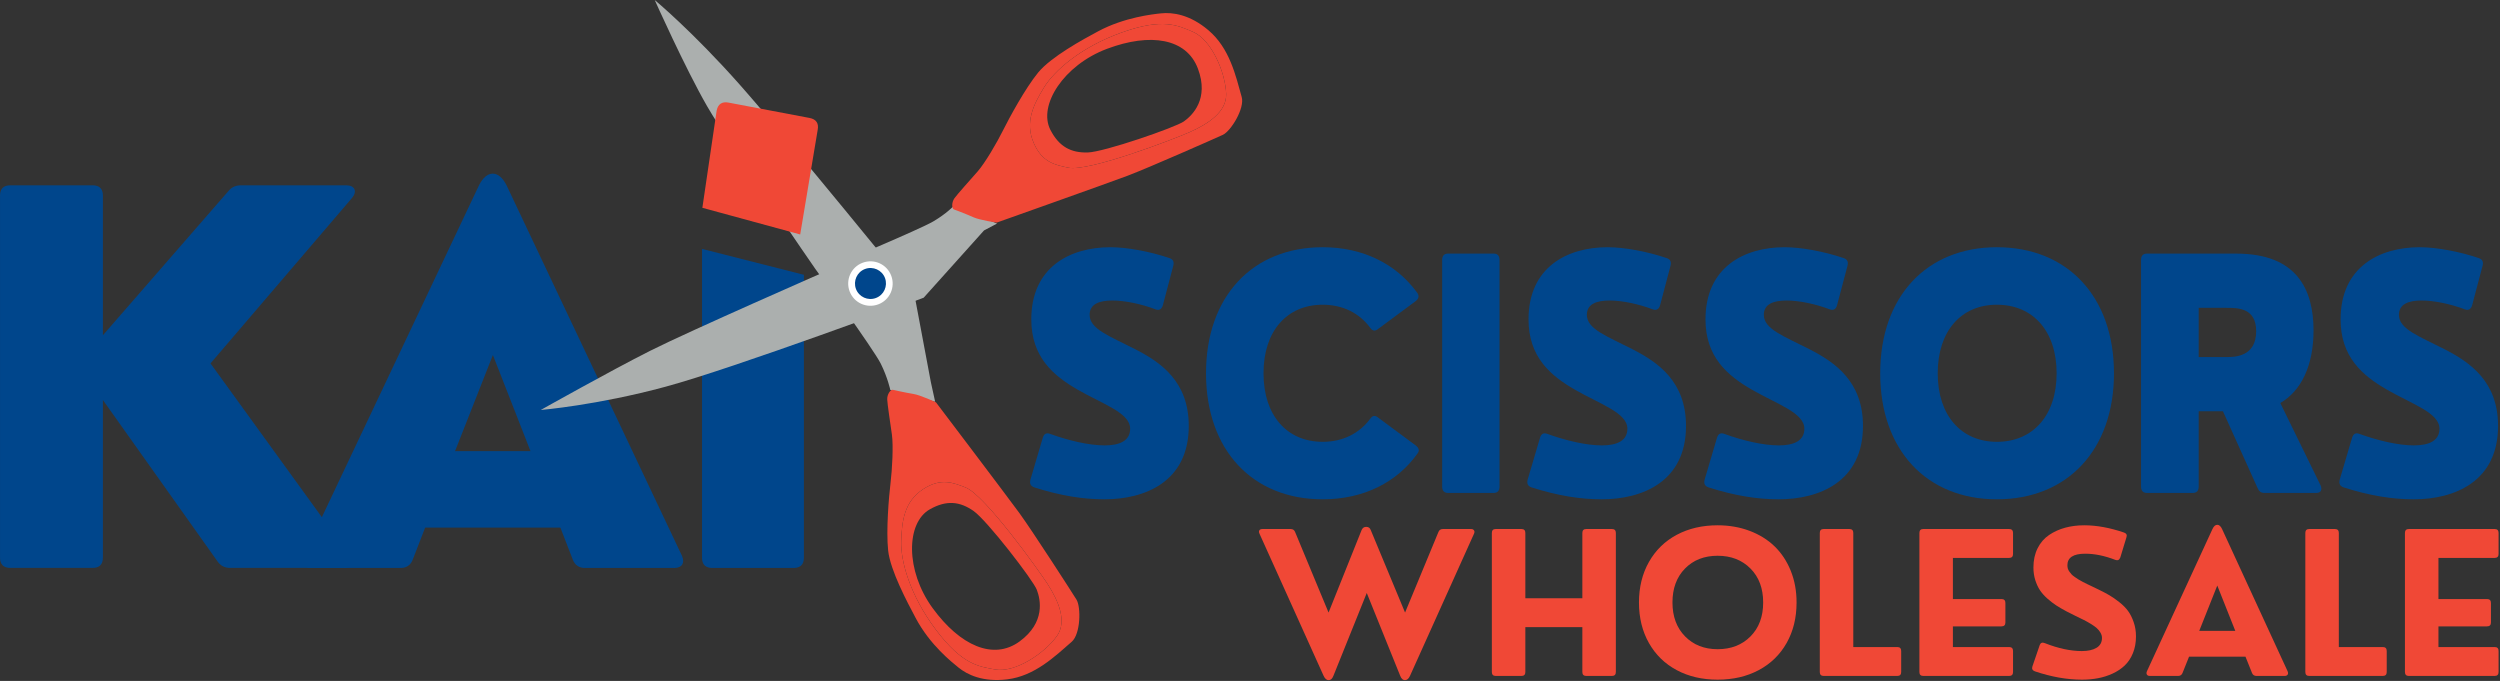 <?xml version="1.0" encoding="UTF-8" standalone="no"?>
<!DOCTYPE svg PUBLIC "-//W3C//DTD SVG 1.1//EN" "http://www.w3.org/Graphics/SVG/1.1/DTD/svg11.dtd">
<svg width="100%" height="100%" viewBox="0 0 1307 356" version="1.1" xmlns="http://www.w3.org/2000/svg" xmlns:xlink="http://www.w3.org/1999/xlink" xml:space="preserve" xmlns:serif="http://www.serif.com/" style="fill-rule:evenodd;clip-rule:evenodd;stroke-linejoin:round;stroke-miterlimit:2;">
    <rect x="0" y="0" width="1307" height="356" fill="#333333" stroke="none"/>
    <g transform="matrix(4.167,0,0,4.167,-165.063,-145.562)">
        <path d="M96.702,91.533L106.169,91.533L101.451,79.472L96.702,91.533ZM125.168,104.656C125.573,105.563 125.168,106.187 124.23,106.187L112.949,106.187C112.264,106.187 111.732,105.813 111.482,105.157L109.92,101.126L92.952,101.126L91.389,105.157C91.14,105.813 90.61,106.187 89.922,106.187L78.643,106.187C77.704,106.187 77.297,105.563 77.704,104.656L99.702,58.195C100.671,56.226 102.201,56.226 103.171,58.195L125.168,104.656Z" style="fill:rgb(0,70,140);fill-rule:nonzero;"/>
        <path d="M128.97,106.187C128.127,106.187 127.689,105.751 127.689,104.906L127.689,66.161L140.469,69.408L140.469,104.906C140.469,105.751 140.03,106.187 139.188,106.187L128.97,106.187Z" style="fill:rgb(0,70,140);fill-rule:nonzero;"/>
        <path d="M121.754,34.935C121.754,34.935 126.521,38.89 132.427,45.559C138.342,52.236 154.344,71.942 154.344,71.942L156.401,82.886L156.94,85.342L151.311,83.853C151.311,83.853 150.993,82.334 150.119,80.567C149.251,78.799 141.904,68.67 141.904,68.67C141.904,68.67 131.08,53.033 128.32,48.246C125.563,43.458 121.754,34.935 121.754,34.935Z" style="fill:rgb(171,175,174);fill-rule:nonzero;"/>
        <path d="M171.015,108.158C169.951,106.515 163.188,97.029 160.748,96.089C159.184,95.484 157.677,94.853 155.456,96.287C153.035,97.852 152.765,100.343 152.681,102.81C152.593,105.276 153.738,109.567 157.044,113.959C160.35,118.345 162.43,118.548 164.431,118.921C166.943,119.394 170.695,116.895 172.232,114.704C173.498,112.89 172.44,110.364 171.015,108.158ZM157.039,85.409C157.039,85.409 165.872,97.062 167.514,99.313C169.153,101.567 174.092,109.224 174.67,110.16C175.248,111.095 175.191,114.478 174.07,115.451C171.975,117.273 169.438,119.746 165.969,120.167C162.912,120.535 160.958,119.574 159.855,118.676C159.048,118.015 156.292,115.864 154.494,112.469C153.463,110.521 151.314,106.525 151.041,104.002C150.771,101.48 151.132,97.241 151.341,95.521C151.55,93.8 151.708,90.863 151.51,89.44C151.308,88.019 150.949,85.661 150.925,85.054C150.896,84.443 151.296,83.84 151.6,83.829C151.6,83.829 153.232,84.205 154.178,84.351C155.123,84.501 157.039,85.409 157.039,85.409Z" style="fill:rgb(240,72,54);fill-rule:nonzero;"/>
        <path d="M169.688,108.917C169.214,107.699 163.433,100.198 161.74,99.028C160.048,97.854 158.376,97.637 156.267,98.834C153.282,100.528 153.189,106.517 156.624,111.23C160.061,115.94 164.243,117.806 167.521,115.416C170.798,113.026 170.16,110.145 169.688,108.917ZM160.748,96.089C163.188,97.029 169.951,106.515 171.015,108.158C172.44,110.364 173.498,112.89 172.232,114.704C170.695,116.895 166.943,119.394 164.431,118.921C162.43,118.548 160.35,118.345 157.044,113.959C153.738,109.567 152.593,105.276 152.681,102.81C152.765,100.343 153.035,97.852 155.456,96.287C157.677,94.853 159.184,95.484 160.748,96.089Z" style="fill:rgb(240,72,54);fill-rule:nonzero;"/>
        <path d="M149.729,69.125C150.363,69.991 150.173,71.209 149.303,71.841C148.438,72.473 147.222,72.285 146.59,71.413C145.956,70.544 146.147,69.329 147.017,68.699C147.883,68.065 149.098,68.254 149.729,69.125Z" style="fill:rgb(109,111,113);fill-rule:nonzero;"/>
        <path d="M107.456,86.368C107.456,86.368 114.522,85.779 123.124,83.447C131.731,81.122 155.493,72.286 155.493,72.286L163.068,63.844L164.707,62.98L159.285,60.75C159.285,60.75 158.389,61.72 156.687,62.721C154.985,63.72 144.372,68.158 144.372,68.158L143.543,68.831C143.543,68.831 126.098,76.466 121.167,78.952C116.229,81.438 107.456,86.368 107.456,86.368Z" style="fill:rgb(171,175,174);fill-rule:nonzero;"/>
        <path d="M147.84,67.897C149.281,67.355 150.89,68.085 151.43,69.529C151.971,70.972 151.243,72.58 149.802,73.117C148.355,73.66 146.751,72.932 146.207,71.49C145.666,70.045 146.395,68.438 147.84,67.897Z" style="fill:white;fill-rule:nonzero;"/>
        <path d="M148.14,68.681C149.145,68.304 150.266,68.811 150.646,69.814C151.018,70.821 150.512,71.941 149.504,72.319C148.502,72.698 147.38,72.189 147.002,71.184C146.628,70.177 147.136,69.057 148.14,68.681Z" style="fill:rgb(0,70,140);fill-rule:nonzero;"/>
        <path d="M193.45,46.728C193.373,44.046 191.608,39.904 189.253,38.913C187.376,38.127 185.521,37.152 180.35,39.008C175.179,40.858 171.867,43.818 170.579,45.929C169.294,48.034 168.154,50.262 169.317,52.9C170.383,55.32 171.992,55.62 173.633,55.97C176.188,56.526 187.054,52.316 188.843,51.522C191.244,50.464 193.512,48.934 193.45,46.728ZM161.697,62.174C160.827,61.775 159.253,61.193 159.253,61.193C159.006,61.017 159.009,60.294 159.361,59.799C159.718,59.305 161.31,57.533 162.257,56.456C163.206,55.373 164.69,52.831 165.459,51.279C166.232,49.726 168.258,45.985 169.866,44.027C171.479,42.068 175.46,39.886 177.401,38.852C180.688,37.095 184.253,36.714 185.296,36.605C186.707,36.46 188.865,36.73 191.212,38.717C193.89,40.976 194.651,44.437 195.4,47.107C195.8,48.538 194.035,51.377 193.039,51.847C192.037,52.309 183.665,56.009 181.056,56.99C178.444,57.971 164.664,62.86 164.664,62.86C164.664,62.86 162.569,62.567 161.697,62.174Z" style="fill:rgb(240,72,54);fill-rule:nonzero;"/>
        <path d="M189.904,43.541C188.479,39.747 183.96,39.006 178.5,41.056C173.046,43.107 169.829,48.163 171.394,51.218C172.499,53.376 174.018,54.115 176.075,54.062C178.131,54.012 187.081,50.919 188.148,50.163C189.221,49.398 191.333,47.34 189.904,43.541ZM169.317,52.9C168.154,50.262 169.294,48.034 170.579,45.929C171.867,43.818 175.179,40.858 180.35,39.008C185.521,37.152 187.376,38.127 189.253,38.913C191.608,39.904 193.373,44.046 193.45,46.728C193.512,48.934 191.244,50.464 188.843,51.522C187.054,52.316 176.188,56.526 173.633,55.97C171.992,55.62 170.383,55.32 169.317,52.9Z" style="fill:rgb(240,72,54);fill-rule:nonzero;"/>
        <path d="M169.405,96.09C168.931,95.934 168.753,95.621 168.896,95.094L170.442,89.855C170.601,89.327 170.917,89.21 171.358,89.366C173.663,90.207 176.249,90.813 178.202,90.813C180.065,90.813 181.403,90.246 181.403,88.722C181.403,86.728 178.009,85.652 174.841,83.835C171.71,82.036 169.001,79.69 169.001,75C169.001,68.432 173.874,65.949 178.923,65.949C180.999,65.949 183.884,66.478 186.347,67.317C186.804,67.475 186.946,67.787 186.804,68.314L185.503,73.24C185.362,73.71 185.046,73.925 184.606,73.749C182.847,73.084 180.788,72.635 179.169,72.635C177.515,72.635 176.319,73.084 176.319,74.433C176.319,76.231 178.853,77.11 182.054,78.753C185.257,80.395 188.757,82.799 188.757,88.369C188.757,95.367 183.286,97.576 178.167,97.576C175.491,97.576 172.677,97.126 169.405,96.09Z" style="fill:rgb(0,70,140);fill-rule:nonzero;"/>
        <path d="M190.921,81.763C190.921,72.106 196.763,65.949 205.558,65.949C210.661,65.949 214.813,68.08 217.399,71.638C217.698,72.028 217.628,72.4 217.224,72.713L212.474,76.231C212.103,76.524 211.786,76.446 211.505,76.035C210.169,74.237 208.11,73.162 205.558,73.162C201.089,73.162 198.134,76.446 198.134,81.763C198.134,87.079 201.089,90.363 205.558,90.363C208.11,90.363 210.169,89.288 211.505,87.49C211.786,87.079 212.103,87.001 212.474,87.294L217.224,90.813C217.628,91.125 217.733,91.458 217.47,91.81C214.919,95.406 210.749,97.576 205.558,97.576C196.763,97.576 190.921,91.419 190.921,81.763Z" style="fill:rgb(0,70,140);fill-rule:nonzero;"/>
        <path d="M221.271,96.774C220.796,96.774 220.548,96.501 220.548,95.973L220.548,67.553C220.548,67.024 220.796,66.751 221.271,66.751L227.022,66.751C227.499,66.751 227.745,67.024 227.745,67.553L227.745,95.973C227.745,96.501 227.499,96.774 227.022,96.774L221.271,96.774Z" style="fill:rgb(0,70,140);fill-rule:nonzero;"/>
        <path d="M231.788,96.09C231.313,95.934 231.138,95.621 231.278,95.094L232.827,89.855C232.985,89.327 233.302,89.21 233.741,89.366C236.046,90.207 238.632,90.813 240.585,90.813C242.45,90.813 243.788,90.246 243.788,88.722C243.788,86.728 240.392,85.652 237.226,83.835C234.093,82.036 231.384,79.69 231.384,75C231.384,68.432 236.257,65.949 241.306,65.949C243.382,65.949 246.269,66.478 248.731,67.317C249.188,67.475 249.329,67.787 249.188,68.314L247.886,73.24C247.745,73.71 247.429,73.925 246.989,73.749C245.229,73.084 243.171,72.635 241.554,72.635C239.899,72.635 238.702,73.084 238.702,74.433C238.702,76.231 241.235,77.11 244.438,78.753C247.64,80.395 251.142,82.799 251.142,88.369C251.142,95.367 245.669,97.576 240.55,97.576C237.876,97.576 235.062,97.126 231.788,96.09Z" style="fill:rgb(0,70,140);fill-rule:nonzero;"/>
        <path d="M253.991,96.09C253.517,95.934 253.341,95.621 253.481,95.094L255.03,89.855C255.188,89.327 255.505,89.21 255.944,89.366C258.249,90.207 260.834,90.813 262.788,90.813C264.653,90.813 265.991,90.246 265.991,88.722C265.991,86.728 262.595,85.652 259.428,83.835C256.295,82.036 253.587,79.69 253.587,75C253.587,68.432 258.459,65.949 263.509,65.949C265.585,65.949 268.472,66.478 270.935,67.317C271.392,67.475 271.532,67.787 271.392,68.314L270.089,73.24C269.948,73.71 269.632,73.925 269.192,73.749C267.433,73.084 265.374,72.635 263.757,72.635C262.103,72.635 260.905,73.084 260.905,74.433C260.905,76.231 263.438,77.11 266.642,78.753C269.843,80.395 273.345,82.799 273.345,88.369C273.345,95.367 267.872,97.576 262.753,97.576C260.079,97.576 257.265,97.126 253.991,96.09Z" style="fill:rgb(0,70,140);fill-rule:nonzero;"/>
        <path d="M297.64,81.763C297.64,76.446 294.649,73.162 290.146,73.162C285.677,73.162 282.722,76.446 282.722,81.763C282.722,87.079 285.677,90.363 290.146,90.363C294.649,90.363 297.64,87.079 297.64,81.763ZM275.507,81.763C275.507,72.106 281.349,65.949 290.146,65.949C298.96,65.949 304.835,72.106 304.835,81.763C304.835,91.419 298.96,97.576 290.146,97.576C281.349,97.576 275.507,91.419 275.507,81.763Z" style="fill:rgb(0,70,140);fill-rule:nonzero;"/>
        <path d="M315.464,73.553L315.464,79.73L318.929,79.73C319.933,79.73 322.677,79.73 322.677,76.485C322.677,73.553 320.372,73.553 318.929,73.553L315.464,73.553ZM330.751,95.816C330.999,96.384 330.786,96.774 330.241,96.774L323.679,96.774C323.292,96.774 323.028,96.579 322.853,96.169L318.507,86.532L315.464,86.532L315.464,95.973C315.464,96.501 315.218,96.774 314.741,96.774L308.954,96.774C308.479,96.774 308.231,96.501 308.231,95.973L308.231,67.553C308.231,67.024 308.479,66.751 308.954,66.751L320.179,66.751C327.796,66.751 329.872,71.267 329.872,76.407C329.872,80.746 328.358,83.952 325.702,85.496L330.751,95.816Z" style="fill:rgb(0,70,140);fill-rule:nonzero;"/>
        <path d="M333.671,96.09C333.196,95.934 333.021,95.621 333.161,95.094L334.71,89.855C334.868,89.327 335.185,89.21 335.624,89.366C337.929,90.207 340.515,90.813 342.468,90.813C344.333,90.813 345.671,90.246 345.671,88.722C345.671,86.728 342.274,85.652 339.108,83.835C335.976,82.036 333.267,79.69 333.267,75C333.267,68.432 338.14,65.949 343.188,65.949C345.265,65.949 348.151,66.478 350.614,67.317C351.071,67.475 351.212,67.787 351.071,68.314L349.769,73.24C349.628,73.71 349.312,73.925 348.872,73.749C347.112,73.084 345.054,72.635 343.437,72.635C341.782,72.635 340.585,73.084 340.585,74.433C340.585,76.231 343.118,77.11 346.321,78.753C349.522,80.395 353.024,82.799 353.024,88.369C353.024,95.367 347.552,97.576 342.433,97.576C339.759,97.576 336.944,97.126 333.671,96.09Z" style="fill:rgb(0,70,140);fill-rule:nonzero;"/>
        <path d="M127.732,61.004L129.522,48.824C129.679,47.995 130.192,47.646 131.021,47.805L141.182,49.73C142.012,49.888 142.36,50.399 142.2,51.23L140.006,64.349L127.732,61.004Z" style="fill:rgb(240,72,54);fill-rule:nonzero;"/>
        <path d="M40.896,106.181C40.052,106.181 39.615,105.744 39.615,104.9L39.615,59.463C39.615,58.619 40.052,58.182 40.896,58.182L51.24,58.182C52.084,58.182 52.521,58.619 52.521,59.463L52.521,76.994L68.271,58.9C68.709,58.369 69.24,58.182 69.865,58.182L83.052,58.182C84.146,58.182 84.459,58.963 83.771,59.775L66.021,80.525L83.49,104.65C84.146,105.462 83.771,106.181 82.74,106.181L68.459,106.181C67.834,106.181 67.302,105.931 66.927,105.4L52.521,85.119L52.521,104.9C52.521,105.744 52.084,106.181 51.24,106.181L40.896,106.181Z" style="fill:rgb(0,70,140);fill-rule:nonzero;"/>
        <g transform="matrix(0.24,0,0,0.24,13.92,0)">
            <path d="M765.468,424.555C765.126,423.838 765.101,423.249 765.391,422.788C765.681,422.328 766.219,422.097 767.004,422.097L781.751,422.097C782.911,422.097 783.697,422.643 784.106,423.736L801.567,465.775L818.874,422.558C819.352,421.5 820.137,420.971 821.23,420.971C822.39,420.971 823.175,421.5 823.585,422.558L841.558,465.775L858.967,423.736C859.377,422.643 860.162,422.097 861.323,422.097L876.07,422.097C876.786,422.097 877.299,422.336 877.606,422.814C877.913,423.292 877.913,423.872 877.606,424.555L844.118,498.904C843.435,500.372 842.565,501.106 841.507,501.106C840.448,501.106 839.629,500.372 839.049,498.904L821.537,455.534L804.076,498.904C803.496,500.372 802.676,501.106 801.618,501.106C800.56,501.106 799.69,500.372 799.007,498.904L765.468,424.555Z" style="fill:rgb(240,72,54);fill-rule:nonzero;"/>
            <path d="M888.973,498.904C887.608,498.904 886.925,498.221 886.925,496.856L886.925,424.145C886.925,422.78 887.608,422.097 888.973,422.097L902.389,422.097C903.754,422.097 904.437,422.78 904.437,424.145L904.437,458.299L934.238,458.299L934.238,424.145C934.238,422.78 934.921,422.097 936.286,422.097L949.702,422.097C951.067,422.097 951.75,422.78 951.75,424.145L951.75,496.856C951.75,498.221 951.067,498.904 949.702,498.904L936.286,498.904C934.921,498.904 934.238,498.221 934.238,496.856L934.238,473.404L904.437,473.404L904.437,496.856C904.437,498.221 903.754,498.904 902.389,498.904L888.973,498.904Z" style="fill:rgb(240,72,54);fill-rule:nonzero;"/>
            <path d="M1004.95,500.85C996.929,500.85 989.812,499.194 983.599,495.883C977.386,492.572 972.539,487.852 969.057,481.725C965.575,475.597 963.834,468.523 963.834,460.501C963.834,452.513 965.575,445.446 969.057,439.302C972.539,433.157 977.386,428.429 983.599,425.118C989.812,421.807 996.929,420.151 1004.95,420.151C1010.96,420.151 1016.52,421.116 1021.64,423.044C1026.77,424.973 1031.13,427.678 1034.73,431.16C1038.33,434.642 1041.14,438.901 1043.18,443.936C1045.21,448.971 1046.22,454.493 1046.22,460.501C1046.22,468.523 1044.48,475.597 1041,481.725C1037.52,487.852 1032.65,492.572 1026.41,495.883C1020.16,499.194 1013.01,500.85 1004.95,500.85ZM981.346,460.501C981.346,467.84 983.539,473.745 987.926,478.217C992.312,482.689 997.988,484.925 1004.95,484.925C1011.98,484.925 1017.71,482.698 1022.13,478.243C1026.55,473.788 1028.76,467.874 1028.76,460.501C1028.76,453.127 1026.55,447.213 1022.13,442.758C1017.71,438.303 1011.98,436.076 1004.95,436.076C997.954,436.076 992.27,438.303 987.9,442.758C983.531,447.213 981.346,453.127 981.346,460.501Z" style="fill:rgb(240,72,54);fill-rule:nonzero;"/>
            <path d="M1060.41,498.904C1059.04,498.904 1058.36,498.221 1058.36,496.856L1058.36,424.145C1058.36,422.78 1059.04,422.097 1060.41,422.097L1073.82,422.097C1075.19,422.097 1075.87,422.78 1075.87,424.145L1075.87,483.799L1098.86,483.799C1100.23,483.799 1100.91,484.481 1100.91,485.847L1100.91,496.856C1100.91,498.221 1100.23,498.904 1098.86,498.904L1060.41,498.904Z" style="fill:rgb(240,72,54);fill-rule:nonzero;"/>
            <path d="M1112.48,498.904C1111.12,498.904 1110.43,498.221 1110.43,496.856L1110.43,424.145C1110.43,422.78 1111.12,422.097 1112.48,422.097L1157.34,422.097C1158.7,422.097 1159.38,422.78 1159.38,424.145L1159.38,435.154C1159.38,436.52 1158.7,437.203 1157.34,437.203L1127.94,437.203L1127.94,458.708L1153.34,458.708C1154.71,458.708 1155.39,459.391 1155.39,460.757L1155.39,470.946C1155.39,472.312 1154.71,472.994 1153.34,472.994L1127.94,472.994L1127.94,483.799L1157.34,483.799C1158.7,483.799 1159.38,484.481 1159.38,485.847L1159.38,496.856C1159.38,498.221 1158.7,498.904 1157.34,498.904L1112.48,498.904Z" style="fill:rgb(240,72,54);fill-rule:nonzero;"/>
            <path d="M1195.43,500.85C1187.62,500.85 1179.4,499.399 1170.8,496.497C1169.51,496.019 1169.08,495.149 1169.52,493.886L1173.31,482.826C1173.76,481.563 1174.64,481.204 1175.98,481.75C1183.01,484.516 1189.46,485.898 1195.33,485.898C1198.57,485.898 1201.14,485.326 1203.04,484.183C1204.93,483.039 1205.88,481.324 1205.88,479.037C1205.88,478.081 1205.61,477.159 1205.08,476.272C1204.56,475.384 1203.92,474.607 1203.19,473.942C1202.46,473.276 1201.41,472.525 1200.04,471.689C1198.67,470.852 1197.44,470.161 1196.33,469.615C1195.22,469.069 1193.73,468.343 1191.87,467.439C1190.01,466.534 1188.5,465.775 1187.34,465.16C1185.29,464.068 1183.52,463.035 1182.02,462.062C1180.52,461.089 1178.97,459.903 1177.38,458.504C1175.8,457.104 1174.5,455.653 1173.49,454.151C1172.48,452.649 1171.66,450.874 1171.01,448.826C1170.36,446.778 1170.04,444.576 1170.04,442.221C1170.04,438.397 1170.77,435.035 1172.24,432.133C1173.7,429.232 1175.7,426.927 1178.23,425.221C1180.75,423.514 1183.56,422.242 1186.65,421.406C1189.74,420.57 1193.06,420.151 1196.61,420.151C1203.06,420.151 1209.99,421.414 1217.4,423.941C1218.7,424.384 1219.11,425.255 1218.63,426.552L1215.45,436.998C1214.94,438.295 1214.07,438.705 1212.84,438.227C1207.28,436.076 1202.04,435.001 1197.12,435.001C1190.91,435.001 1187.8,437.015 1187.8,441.043C1187.8,441.657 1187.88,442.238 1188.03,442.784C1188.19,443.33 1188.46,443.868 1188.85,444.397C1189.25,444.926 1189.62,445.395 1189.98,445.805C1190.34,446.215 1190.9,446.675 1191.67,447.187C1192.44,447.699 1193.06,448.118 1193.54,448.442C1194.02,448.766 1194.79,449.201 1195.87,449.748C1196.94,450.294 1197.76,450.703 1198.33,450.977C1198.89,451.25 1199.82,451.693 1201.12,452.308C1202.41,452.922 1203.37,453.383 1203.98,453.69C1206.24,454.783 1208.14,455.781 1209.69,456.686C1211.25,457.59 1212.98,458.794 1214.89,460.296C1216.8,461.798 1218.34,463.342 1219.5,464.93C1220.66,466.517 1221.64,468.463 1222.44,470.767C1223.25,473.071 1223.65,475.555 1223.65,478.217C1223.65,481.46 1223.12,484.379 1222.06,486.973C1221,489.568 1219.58,491.718 1217.78,493.425C1215.99,495.132 1213.87,496.549 1211.41,497.675C1208.95,498.802 1206.4,499.612 1203.75,500.107C1201.11,500.602 1198.33,500.85 1195.43,500.85Z" style="fill:rgb(240,72,54);fill-rule:nonzero;"/>
            <path d="M1230.92,498.904C1230.17,498.904 1229.65,498.674 1229.36,498.213C1229.07,497.752 1229.07,497.163 1229.38,496.446L1263.64,422.097C1264.32,420.629 1265.16,419.895 1266.15,419.895C1267.14,419.895 1267.97,420.629 1268.65,422.097L1302.91,496.446C1303.22,497.163 1303.23,497.752 1302.94,498.213C1302.65,498.674 1302.13,498.904 1301.38,498.904L1286.63,498.904C1285.47,498.904 1284.68,498.358 1284.27,497.265L1280.89,488.817L1251.4,488.817L1248.02,497.265C1247.61,498.358 1246.83,498.904 1245.66,498.904L1230.92,498.904ZM1256.72,475.35L1275.57,475.35L1266.15,451.642L1256.72,475.35Z" style="fill:rgb(240,72,54);fill-rule:nonzero;"/>
            <path d="M1314.23,498.904C1312.86,498.904 1312.18,498.221 1312.18,496.856L1312.18,424.145C1312.18,422.78 1312.86,422.097 1314.23,422.097L1327.64,422.097C1329.01,422.097 1329.69,422.78 1329.69,424.145L1329.69,483.799L1352.68,483.799C1354.05,483.799 1354.73,484.481 1354.73,485.847L1354.73,496.856C1354.73,498.221 1354.05,498.904 1352.68,498.904L1314.23,498.904Z" style="fill:rgb(240,72,54);fill-rule:nonzero;"/>
            <path d="M1366.3,498.904C1364.94,498.904 1364.25,498.221 1364.25,496.856L1364.25,424.145C1364.25,422.78 1364.94,422.097 1366.3,422.097L1411.16,422.097C1412.52,422.097 1413.2,422.78 1413.2,424.145L1413.2,435.154C1413.2,436.52 1412.52,437.203 1411.16,437.203L1381.77,437.203L1381.77,458.708L1407.16,458.708C1408.53,458.708 1409.21,459.391 1409.21,460.757L1409.21,470.946C1409.21,472.312 1408.53,472.994 1407.16,472.994L1381.77,472.994L1381.77,483.799L1411.16,483.799C1412.52,483.799 1413.2,484.481 1413.2,485.847L1413.2,496.856C1413.2,498.221 1412.52,498.904 1411.16,498.904L1366.3,498.904Z" style="fill:rgb(240,72,54);fill-rule:nonzero;"/>
        </g>
    </g>
</svg>
